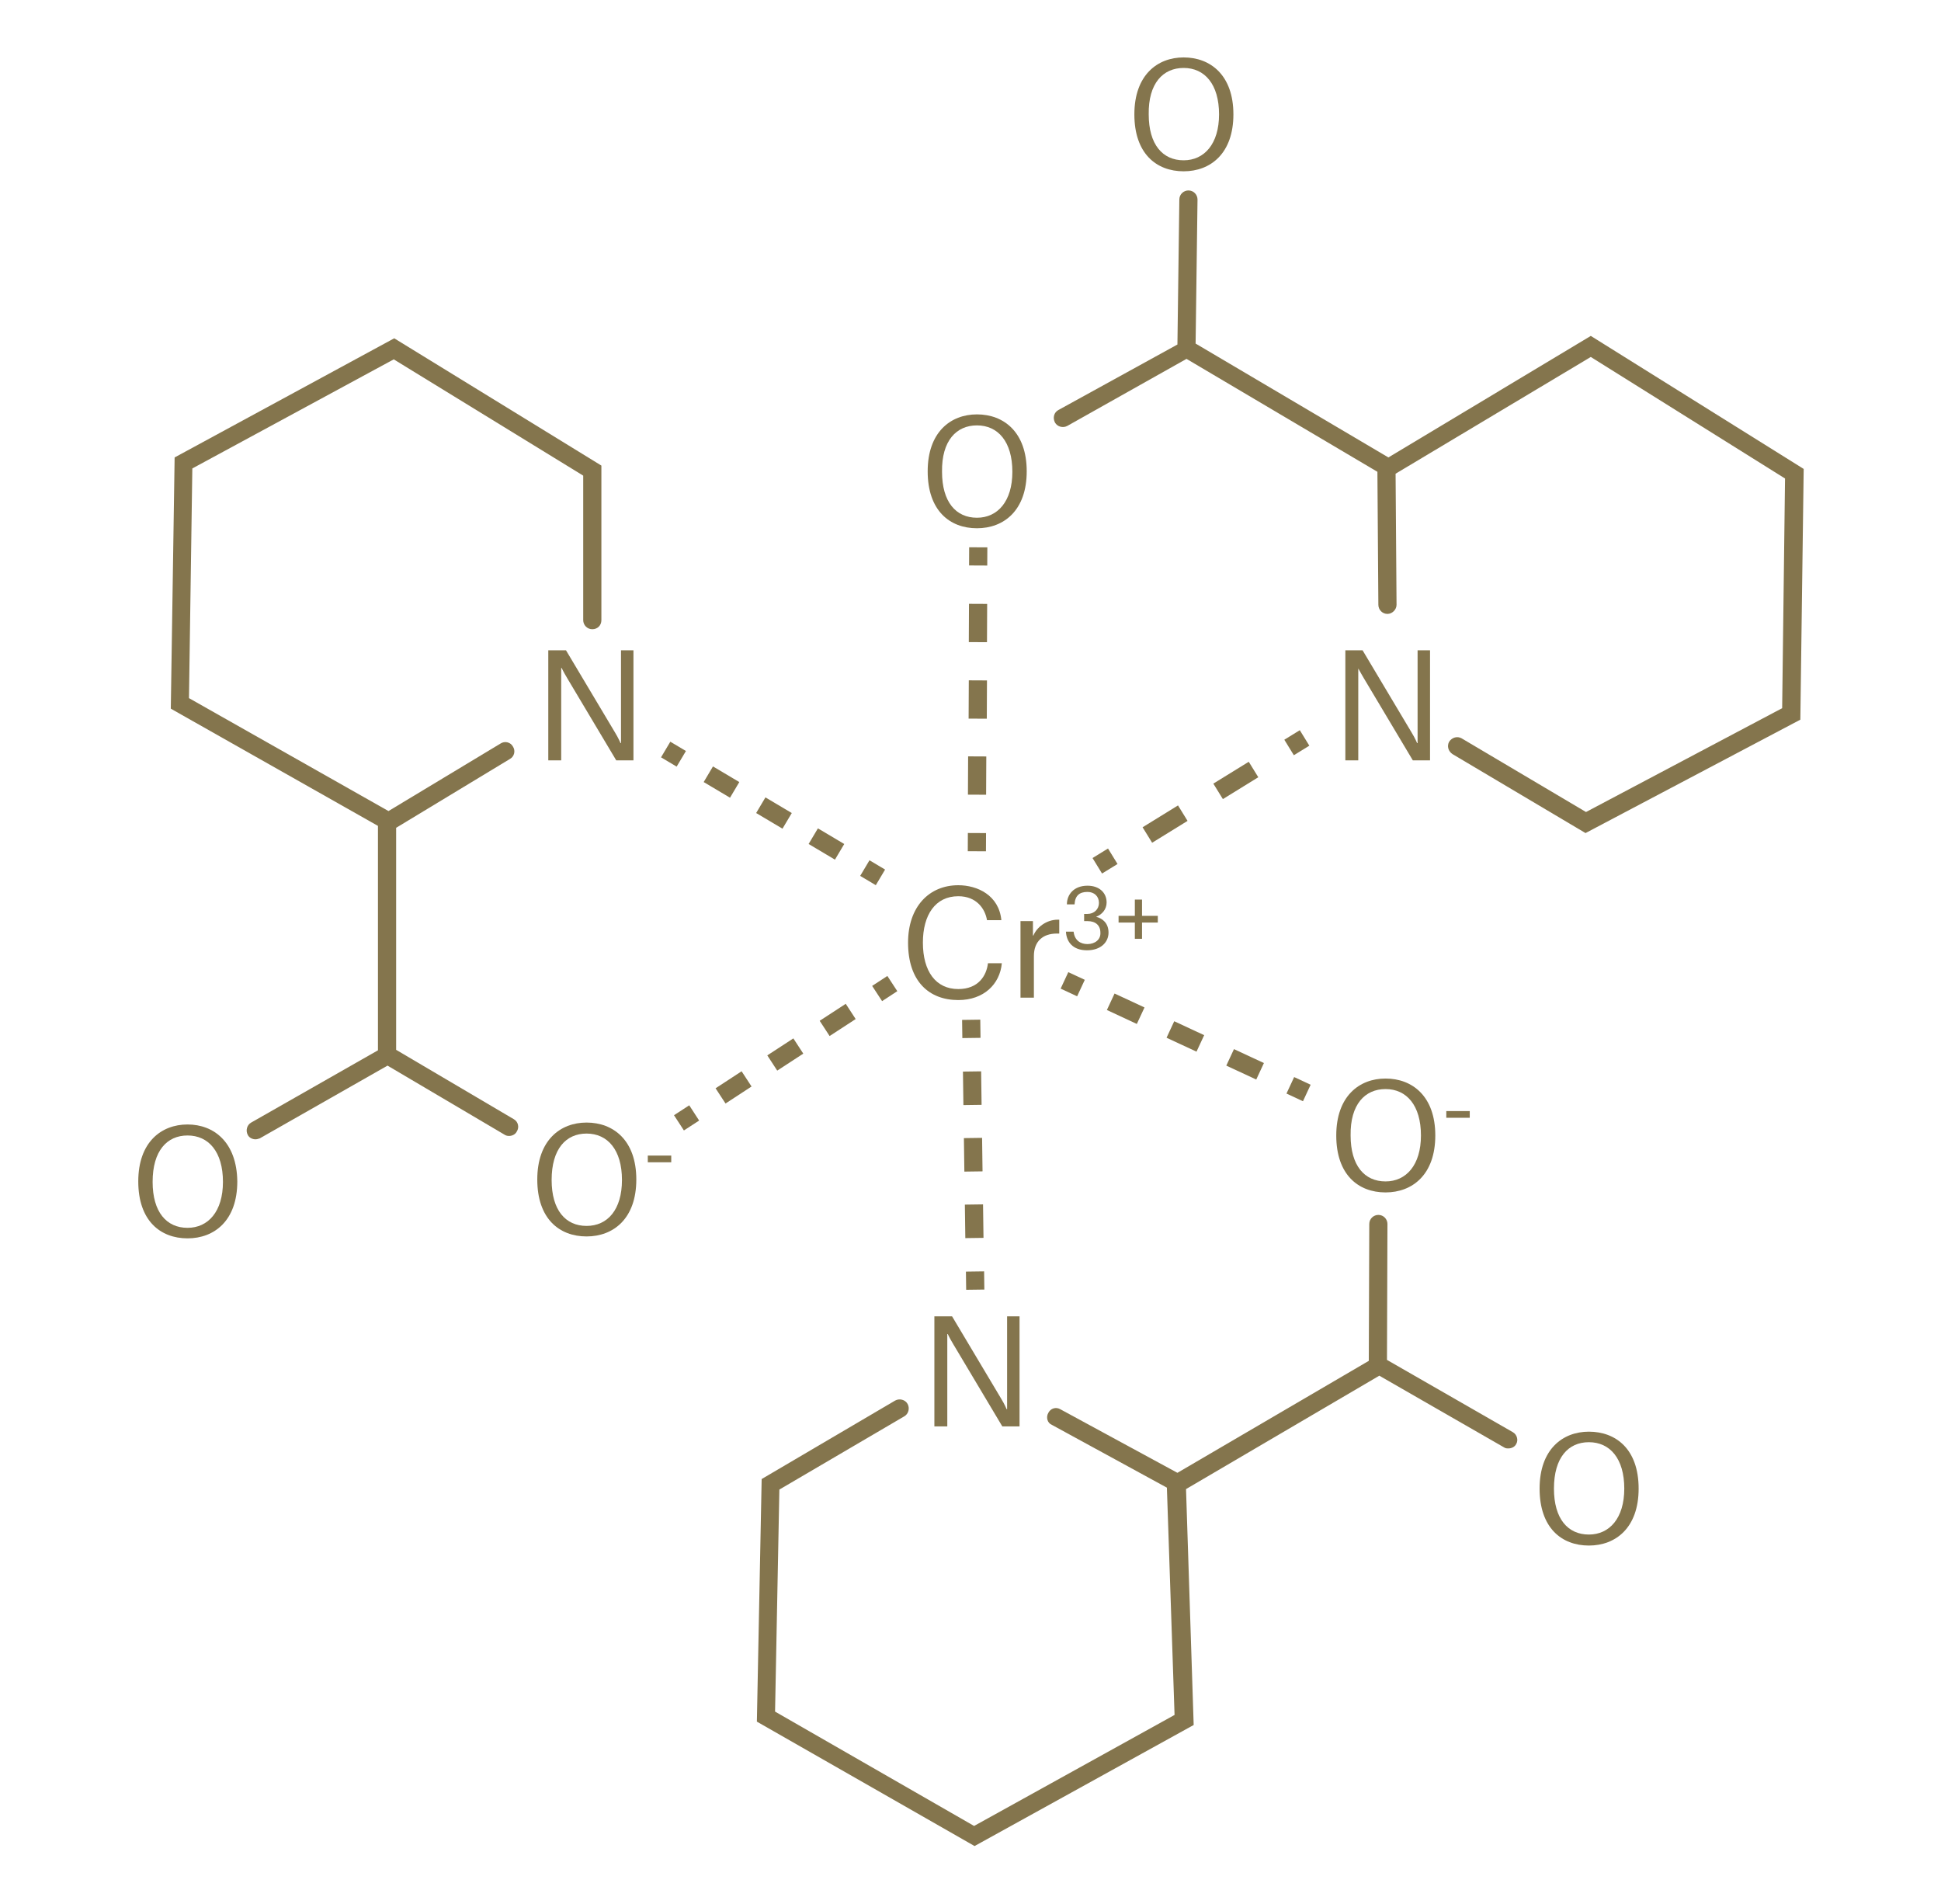 <?xml version="1.0" encoding="UTF-8"?> <!-- Generator: Adobe Illustrator 25.3.1, SVG Export Plug-In . SVG Version: 6.00 Build 0) --> <svg xmlns="http://www.w3.org/2000/svg" xmlns:xlink="http://www.w3.org/1999/xlink" version="1.1" id="Layer_1" x="0px" y="0px" viewBox="0 0 405.7 397.9" style="enable-background:new 0 0 405.7 397.9;" xml:space="preserve"> <g> <path fill="#84754d" d="M200.3,209c5.3,0,8.7-3.3,9.1-7.7h-2.9c-0.3,2.6-2,5.4-6.2,5.4c-4.7,0-7.4-3.7-7.4-9.7c0-5.8,2.6-9.7,7.4-9.7 c3.8,0,5.6,2.6,6,5h3c-0.5-5.2-5-7.3-9-7.3c-6.1,0-10.5,4.5-10.5,12C189.8,205.1,194.2,209,200.3,209z"></path> <path fill="#84754d" d="M213.3,192.5v16h2.8v-8.7c0-3.1,1.9-4.7,4.8-4.7h0.5v-2.9h-0.3c-2.4,0-4.4,1.6-5.1,3.3h-0.1v-3H213.3z"></path> <path fill="#84754d" d="M227.3,197.3c-1.5,0-2.7-0.8-2.9-2.6h-1.6c0.1,2.1,1.4,3.9,4.4,3.9c2.9,0,4.5-1.7,4.5-3.7c0-2-1.3-3-2.6-3.3v0 c1.3-0.5,2.2-1.6,2.2-3c0-2-1.5-3.5-4-3.5c-2.8,0-4.3,1.8-4.3,3.9h1.6c0.1-1.8,1-2.6,2.7-2.6c1.4,0,2.4,0.9,2.4,2.3 c0,1.3-1,2.3-2.4,2.3h-0.7v1.5h0.7c1.7,0,2.7,0.9,2.7,2.4C230.1,196.4,228.8,197.3,227.3,197.3z"></path> <polygon fill="#84754d" points="237.2,188 237.2,191.4 233.8,191.4 233.8,192.8 237.2,192.8 237.2,196.2 238.7,196.2 238.7,192.8 242,192.8 242,191.4 238.7,191.4 238.7,188 "></polygon> <path fill="#84754d" d="M204.2,110.4c5.6,0,10.4-3.7,10.4-11.9c0-8.2-4.8-11.9-10.4-11.9c-5.5,0-10.3,3.7-10.3,11.9 C193.9,106.7,198.5,110.4,204.2,110.4z M204.2,88.9c4.4,0,7.4,3.4,7.4,9.7c0,6.2-3.1,9.6-7.4,9.6c-4.4,0-7.3-3.3-7.3-9.6 C196.8,92.1,199.9,88.9,204.2,88.9z"></path> <path fill="#84754d" d="M247.4,35.8c5.6,0,10.4-3.7,10.4-11.9c0-8.2-4.8-11.9-10.4-11.9c-5.5,0-10.3,3.7-10.3,11.9 C237.1,32.1,241.7,35.8,247.4,35.8z M247.4,14.2c4.4,0,7.4,3.4,7.4,9.7c0,6.2-3.1,9.6-7.4,9.6c-4.4,0-7.3-3.3-7.3-9.6 C240,17.4,243.1,14.2,247.4,14.2z"></path> <path fill="#84754d" d="M39.2,235c-5.5,0-10.3,3.7-10.3,11.9c0,8.2,4.6,11.9,10.3,11.9c5.6,0,10.4-3.7,10.4-11.9C49.5,238.7,44.7,235,39.2,235z M39.2,256.6c-4.4,0-7.3-3.3-7.3-9.6c0-6.5,3-9.7,7.3-9.7c4.4,0,7.4,3.4,7.4,9.7C46.6,253.2,43.5,256.6,39.2,256.6z"></path> <path fill="#84754d" d="M332.1,299.2c-5.5,0-10.3,3.7-10.3,11.9c0,8.2,4.6,11.9,10.3,11.9c5.6,0,10.4-3.7,10.4-11.9 C342.5,302.8,337.7,299.2,332.1,299.2z M332.1,320.7c-4.4,0-7.3-3.3-7.3-9.6c0-6.5,3-9.7,7.3-9.7c4.4,0,7.4,3.4,7.4,9.7 C339.5,317.3,336.4,320.7,332.1,320.7z"></path> <path fill="#84754d" d="M114.6,135.9v23h2.7v-19.3h0.1c0,0,0.3,0.7,1.2,2.2l10.2,17.1h3.6v-23h-2.6v19.4h-0.1c0,0-0.4-1-1.2-2.3l-10.2-17.1H114.6z "></path> <path fill="#84754d" d="M195.3,275.1v23h2.7v-19.3h0.1c0,0,0.3,0.7,1.2,2.2l10.2,17.1h3.6v-23h-2.6v19.4h-0.1c0,0-0.4-1-1.2-2.3l-10.2-17.1H195.3z "></path> <path fill="#84754d" d="M283.8,139.6L283.8,139.6c0.1,0,0.4,0.7,1.3,2.2l10.2,17.1h3.6v-23h-2.6v19.4h-0.1c0,0-0.4-1-1.2-2.3l-10.2-17.1h-3.6v23 h2.7V139.6z"></path> <path fill="#84754d" d="M122.6,234.6c-5.5,0-10.3,3.7-10.3,11.9c0,8.2,4.6,11.9,10.3,11.9c5.6,0,10.4-3.7,10.4-11.9 C133,238.3,128.2,234.6,122.6,234.6z M122.6,256.2c-4.4,0-7.3-3.3-7.3-9.6c0-6.5,3-9.7,7.3-9.7c4.4,0,7.4,3.4,7.4,9.7 C130,252.8,127,256.2,122.6,256.2z"></path> <rect fill="#84754d" x="135.4" y="241.5" width="4.9" height="1.4"></rect> <path fill="#84754d" d="M289.6,249.2c5.6,0,10.4-3.7,10.4-11.9c0-8.2-4.8-11.9-10.4-11.9c-5.5,0-10.3,3.7-10.3,11.9 C279.3,245.5,283.9,249.2,289.6,249.2z M289.6,227.6c4.4,0,7.4,3.4,7.4,9.7c0,6.2-3.1,9.6-7.4,9.6c-4.4,0-7.3-3.3-7.3-9.6 C282.2,230.8,285.3,227.6,289.6,227.6z"></path> <rect fill="#84754d" x="302.3" y="232.2" width="4.9" height="1.4"></rect> <path fill="#84754d" d="M107.4,233.9l-24.6-14.5V173l23.8-14.4c0.9-0.5,1.2-1.7,0.6-2.6c-0.5-0.9-1.7-1.2-2.6-0.6l-23.4,14.1l-41.7-23.6l0.7-48 l42.1-22.8l39.6,24.3v30.2c0,1,0.8,1.9,1.9,1.9s1.9-0.8,1.9-1.9V97.3L82.4,70.7L36.5,95.6l-0.8,52.5L79,172.6v46.9l-26.5,15.1 c-0.9,0.5-1.2,1.7-0.7,2.6c0.3,0.6,1,0.9,1.6,0.9c0.3,0,0.6-0.1,0.9-0.2L81,222.7l24.4,14.4c0.3,0.2,0.6,0.3,1,0.3 c0.6,0,1.3-0.3,1.6-0.9C108.6,235.6,108.3,234.4,107.4,233.9z"></path> <path fill="#84754d" d="M332.5,70.2l-42.3,25.4l-40.3-23.8l0.4-30.1c0-1-0.8-1.9-1.9-1.9c0,0,0,0,0,0c-1,0-1.9,0.8-1.9,1.9l-0.4,30.3l-24.9,13.7 c-0.9,0.5-1.2,1.6-0.7,2.6c0.5,0.9,1.7,1.2,2.6,0.7L248,75l39.9,23.6l0.2,27.8c0,1,0.8,1.9,1.9,1.9c0,0,0,0,0,0 c1,0,1.9-0.9,1.9-1.9L291.7,99l40.8-24.4l40.6,25.4l-0.6,48l-41,21.7l-26-15.4c-0.9-0.5-2-0.2-2.6,0.7c-0.5,0.9-0.2,2,0.7,2.6 l27.8,16.5l44.9-23.7l0.7-52.4L332.5,70.2z"></path> <path fill="#84754d" d="M316.2,299.3l-26.3-15.1l0.1-28.4c0-1-0.8-1.9-1.9-1.9c0,0,0,0,0,0c-1,0-1.9,0.8-1.9,1.9l-0.1,28.6l-40,23.4l-24.5-13.3 c-0.9-0.5-2-0.2-2.5,0.8c-0.5,0.9-0.2,2.1,0.8,2.5l24,13.1l1.6,47.5l-41.9,23.2L162,357.7l0.9-46.4L189,296 c0.9-0.5,1.2-1.7,0.7-2.6c-0.5-0.9-1.7-1.2-2.6-0.7l-27.9,16.4l-1,50.7l45.5,26l45.8-25.3l-1.6-49.3l40.4-23.7l26.1,15 c0.3,0.2,0.6,0.2,0.9,0.2c0.6,0,1.3-0.3,1.6-0.9C317.4,301,317.1,299.8,316.2,299.3z"></path> <rect fill="#84754d" x="141.7" y="231.8" transform="matrix(0.838 -0.545 0.545 0.838 -104.199 116.044)" width="3.8" height="3.8"></rect> <rect fill="#84754d" x="171.8" y="211.2" transform="matrix(0.838 -0.546 0.546 0.838 -87.957 130.15)" width="6.5" height="3.8"></rect> <rect fill="#84754d" x="150" y="225.5" transform="matrix(0.837 -0.547 0.547 0.837 -99.331 120.745)" width="6.5" height="3.8"></rect> <rect fill="#84754d" x="160.9" y="218.3" transform="matrix(0.838 -0.546 0.546 0.838 -93.649 125.476)" width="6.5" height="3.8"></rect> <rect fill="#84754d" x="183" y="204.9" transform="matrix(0.837 -0.547 0.547 0.837 -82.959 134.641)" width="3.8" height="3.8"></rect> <rect fill="#84754d" x="229" y="178.1" transform="matrix(0.852 -0.524 0.524 0.852 -60.077 147.572)" width="3.8" height="3.8"></rect> <rect fill="#84754d" x="254" y="161.2" transform="matrix(0.851 -0.525 0.525 0.851 -47.178 159.935)" width="8.7" height="3.8"></rect> <rect fill="#84754d" x="239.2" y="170.3" transform="matrix(0.851 -0.525 0.525 0.851 -54.147 153.544)" width="8.7" height="3.8"></rect> <rect fill="#84754d" x="269.1" y="153.4" transform="matrix(0.852 -0.524 0.524 0.852 -41.212 164.904)" width="3.8" height="3.8"></rect> <rect fill="#84754d" x="139" y="155.7" transform="matrix(0.511 -0.859 0.859 0.511 -66.609 198.11)" width="3.8" height="3.8"></rect> <rect fill="#84754d" x="170.8" y="173.3" transform="matrix(0.511 -0.86 0.86 0.511 -67.302 234.715)" width="3.8" height="6.4"></rect> <rect fill="#84754d" x="159.8" y="166.8" transform="matrix(0.511 -0.86 0.86 0.511 -67.058 222.105)" width="3.8" height="6.4"></rect> <rect fill="#84754d" x="148.8" y="160.3" transform="matrix(0.511 -0.86 0.86 0.511 -66.814 209.494)" width="3.8" height="6.4"></rect> <rect fill="#84754d" x="180.6" y="180.5" transform="matrix(0.511 -0.859 0.859 0.511 -67.543 245.95)" width="3.8" height="3.8"></rect> <rect fill="#84754d" x="222.2" y="203.9" transform="matrix(0.422 -0.907 0.907 0.422 -57.016 322.101)" width="3.8" height="3.8"></rect> <rect fill="#84754d" x="258.3" y="219.1" transform="matrix(0.422 -0.907 0.907 0.422 -51.41 364.516)" width="3.8" height="6.9"></rect> <rect fill="#84754d" x="233.3" y="207.5" transform="matrix(0.422 -0.907 0.907 0.422 -55.297 335.118)" width="3.8" height="6.9"></rect> <rect fill="#84754d" x="245.8" y="213.3" transform="matrix(0.422 -0.907 0.907 0.422 -53.361 349.8)" width="3.8" height="6.9"></rect> <rect fill="#84754d" x="269.4" y="225.9" transform="matrix(0.422 -0.907 0.907 0.422 -49.683 377.555)" width="3.8" height="3.8"></rect> <rect fill="#84754d" x="202.6" y="114.4" transform="matrix(4.816900e-03 -1 1 4.816900e-03 87.176 320.222)" width="3.8" height="3.8"></rect> <rect fill="#84754d" x="200.3" y="160.2" transform="matrix(4.816900e-03 -1 1 4.816900e-03 41.149 365.6)" width="8" height="3.8"></rect> <rect fill="#84754d" x="200.3" y="144.3" transform="matrix(4.816900e-03 -1 1 4.816900e-03 57.191 349.786)" width="8" height="3.8"></rect> <rect fill="#84754d" x="200.4" y="128.3" transform="matrix(4.816900e-03 -1 1 4.816900e-03 73.23 333.973)" width="8" height="3.8"></rect> <rect fill="#84754d" x="202.3" y="174.1" transform="matrix(4.816900e-03 -1 1 4.816900e-03 27.206 379.349)" width="3.8" height="3.8"></rect> <rect fill="#84754d" x="201.1" y="213.1" transform="matrix(1 -1.348625e-02 1.348625e-02 1 -2.881 2.758)" width="3.8" height="3.8"></rect> <rect fill="#84754d" x="201.3" y="223.9" transform="matrix(1 -1.369734e-02 1.369734e-02 1 -3.095 2.805)" width="3.8" height="7"></rect> <rect fill="#84754d" x="201.5" y="237.8" transform="matrix(1 -1.369734e-02 1.369734e-02 1 -3.286 2.809)" width="3.8" height="7"></rect> <rect fill="#84754d" x="201.7" y="251.7" transform="matrix(1 -1.369734e-02 1.369734e-02 1 -3.477 2.813)" width="3.8" height="7"></rect> <rect fill="#84754d" x="201.9" y="265.7" transform="matrix(1 -1.348625e-02 1.348625e-02 1 -3.59 2.772)" width="3.8" height="3.8"></rect> </g> </svg> 